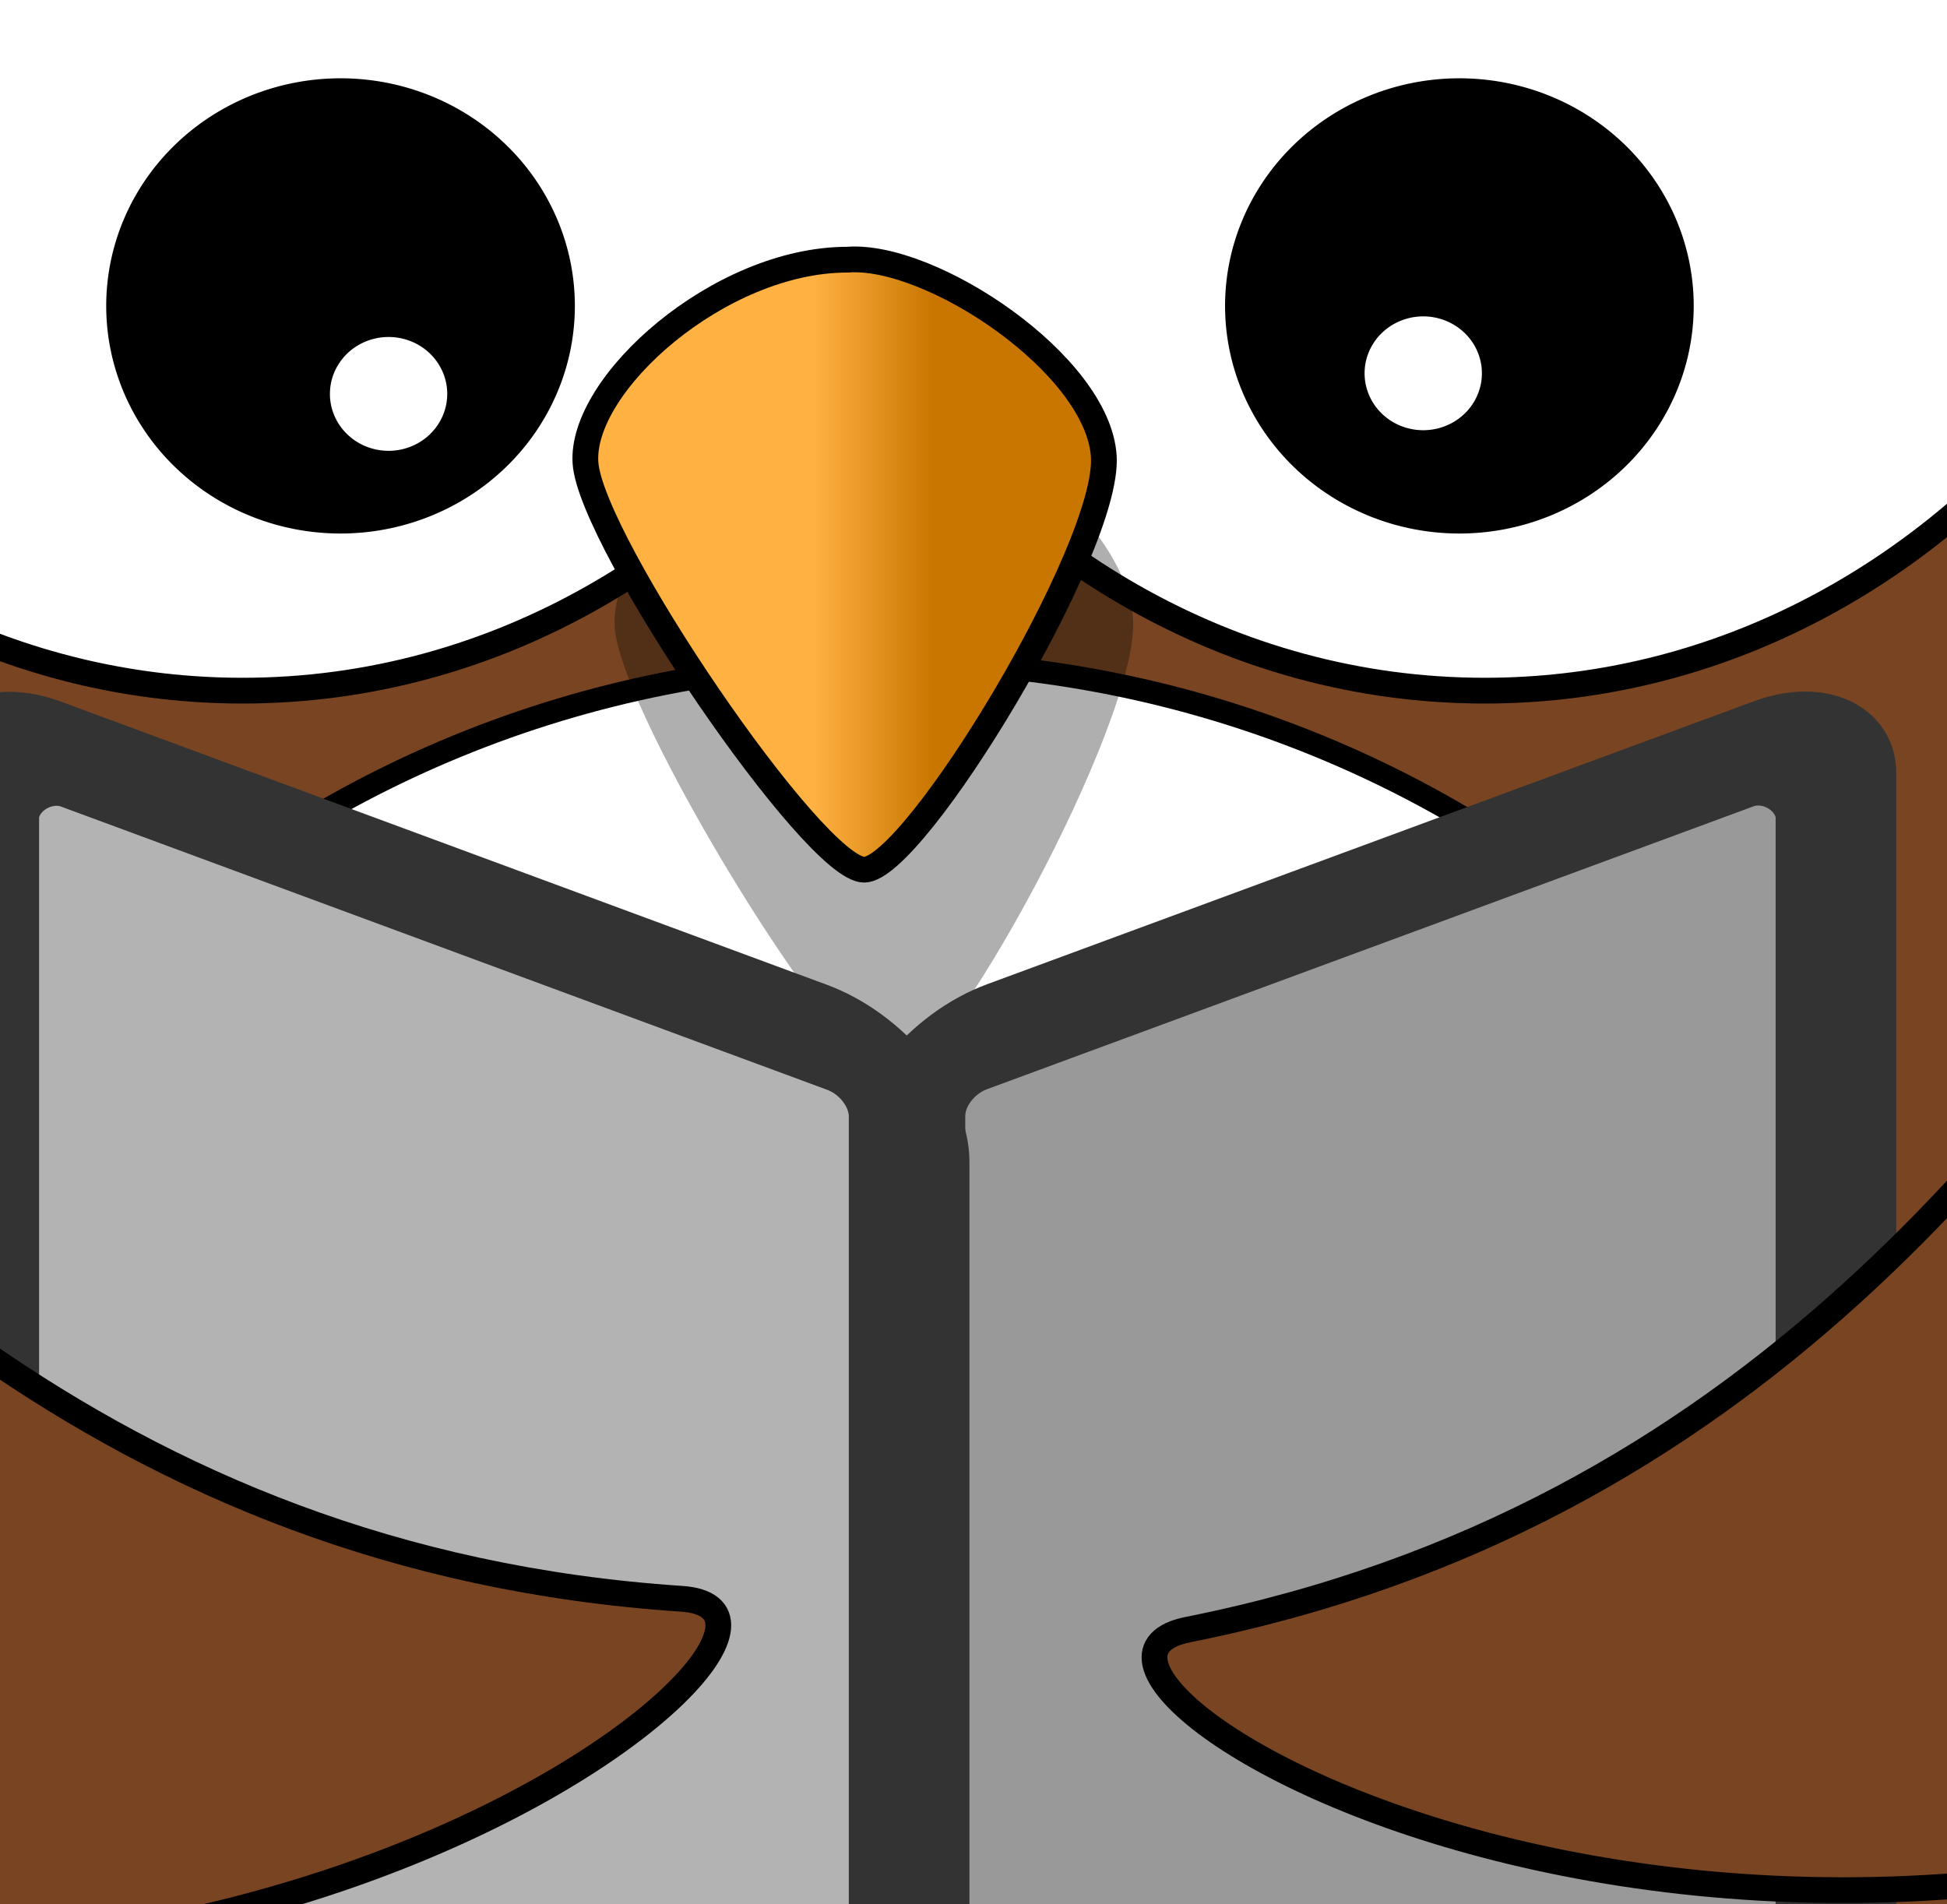 <?xml version="1.0"?><svg width="377.916" height="369.676" xmlns="http://www.w3.org/2000/svg" xmlns:xlink="http://www.w3.org/1999/xlink">
 <rect width="100%" height="100%" fill="#808080" stroke="none"/>
 <title>asdddd sdfv sdfv</title>
 <defs>
  <linearGradient id="linearGradient4098">
   <stop stop-color="#ffb142" offset="0" id="stop4100"/>
   <stop stop-color="#c87600" offset="1" id="stop4104"/>
  </linearGradient>
  <linearGradient xlink:href="#linearGradient4098" id="linearGradient3211" y2="0.635" x2="0.667" y1="0.635" x1="0.441"/>
  <linearGradient xlink:href="#linearGradient4098" id="linearGradient3327" y2="Infinity" x2="-0.737" y1="Infinity" x1="-0.737"/>
  <linearGradient xlink:href="#linearGradient4098" id="linearGradient3329" y2="Infinity" x2="-0.14" y1="Infinity" x1="-0.14"/>
  <linearGradient xlink:href="#linearGradient4098" id="linearGradient3331" y2="Infinity" x2="-1.351" y1="Infinity" x1="-1.351"/>
  <linearGradient xlink:href="#linearGradient4098" id="linearGradient3333" y2="Infinity" x2="1.965" y1="Infinity" x1="1.965"/>
  <linearGradient xlink:href="#linearGradient4098" id="linearGradient3335" y2="Infinity" x2="2.561" y1="Infinity" x1="2.561"/>
  <linearGradient xlink:href="#linearGradient4098" id="linearGradient3337" y2="Infinity" x2="1.351" y1="Infinity" x1="1.351"/>
  <symbol y="0" x="0" width="60" id="svg_4" height="60" xmlns:xlink="http://www.w3.org/1999/xlink">

   <rect fill="#999999" fill-rule="evenodd" stroke="#333333" stroke-width="2.934" stroke-linejoin="round" y="12.412" x="40.523" width="22.649" transform="matrix(1.013,-0.475,0,1.12,-11.18,21.059)" rx="2" id="svg_3" height="36.645"/>
   <rect fill="#b3b3b3" fill-rule="evenodd" stroke="#333333" stroke-width="2.952" stroke-linejoin="round" y="1.986" x="-35.332" width="22.769" transform="matrix(-1.007,-0.473,0,1.113,-5.607,-3.191)" rx="2.011" id="svg_2" height="36.9"/>
  </symbol>
 </defs>
 <g>
  <title>Layer 1</title>
  <path fill="url(#linearGradient3337)" fill-rule="nonzero" stroke="#000000" stroke-width="2.869" stroke-linecap="round" stroke-linejoin="round" stroke-miterlimit="4" id="path3226" d="m154.518,579.649a38.173,59.852 0 1 1 -76.346,0a38.173,59.852 0 1 1 76.346,0z"/>
  <path fill="url(#linearGradient3335)" fill-rule="nonzero" stroke="#000000" stroke-width="2.869" stroke-linecap="round" stroke-linejoin="round" stroke-miterlimit="4" id="path3228" d="m62.099,579.649a38.173,59.852 0 1 1 -76.346,0a38.173,59.852 0 1 1 76.346,0z"/>
  <path fill="url(#linearGradient3333)" fill-rule="nonzero" stroke="#000000" stroke-width="2.869" stroke-linecap="round" stroke-linejoin="round" stroke-miterlimit="4" id="path3230" d="m107.639,579.649a38.173,59.852 0 1 1 -76.346,0a38.173,59.852 0 1 1 76.346,0z"/>
  <path fill="url(#linearGradient3331)" fill-rule="nonzero" stroke="#000000" stroke-width="2.869" stroke-linecap="round" stroke-linejoin="round" stroke-miterlimit="4" id="path3224" d="m360.786,579.649a38.173,59.852 0 1 1 -76.346,0a38.173,59.852 0 1 1 76.346,0z"/>
  <path fill="url(#linearGradient3329)" fill-rule="nonzero" stroke="#000000" stroke-width="2.869" stroke-linecap="round" stroke-linejoin="round" stroke-miterlimit="4" id="path3220" d="m268.367,579.649a38.173,59.852 0 1 1 -76.346,0a38.173,59.852 0 1 1 76.346,0z"/>
  <path fill="url(#linearGradient3327)" fill-rule="nonzero" stroke="#000000" stroke-width="2.869" stroke-linecap="round" stroke-linejoin="round" stroke-miterlimit="4" id="path3222" d="m313.907,579.649a38.173,59.852 0 1 1 -76.346,0a38.173,59.852 0 1 1 76.346,0z"/>
  <path fill="#000000" fill-opacity="0.314" fill-rule="nonzero" stroke-width="6.429" stroke-linecap="round" stroke-miterlimit="4" id="path3250" d="m23.926,519.788c-15.554,0 -28.878,14.636 -34.825,35.582c50.82,13.191 106.655,20.885 165.333,21.933c-0.799,-31.935 -17.527,-57.515 -38.089,-57.515c-8.843,0 -16.966,4.751 -23.44,12.673c-6.474,-7.922 -14.597,-12.673 -23.439,-12.673c-8.534,0 -16.41,4.432 -22.77,11.861c-6.359,-7.429 -14.236,-11.861 -22.77,-11.861zm206.268,0c-20.509,0 -37.21,25.451 -38.089,57.272c58.614,-1.831 114.16,-10.356 164.579,-24.29c-6.288,-19.537 -19.172,-32.982 -34.071,-32.982c-8.842,0 -16.966,4.751 -23.44,12.673c-6.473,-7.922 -14.597,-12.673 -23.439,-12.673c-8.534,0 -16.411,4.432 -22.77,11.861c-6.359,-7.429 -14.236,-11.861 -22.77,-11.861z"/>
  <path fill="#784421" fill-rule="nonzero" stroke="#000000" stroke-width="5" stroke-linecap="round" stroke-miterlimit="4" id="path2385" d="m611.679,121.896a443.515,430.396 0 1 1 -887.03,0a443.515,430.396 0 1 1 887.03,0z"/>
  <path fill="#ffffff" fill-rule="nonzero" stroke="#000000" stroke-width="4.412" stroke-linecap="round" stroke-linejoin="round" stroke-miterlimit="4" id="path3167" d="m387.392,337.093c-70.988,-12.799 -6.02,56.232 -16.905,81.192c-43.031,-20.532 -26.635,47.442 -46.093,66.325c-36.871,-1.913 -42.627,34.167 -68.347,44.73c-31.079,-16.732 -53.995,16.405 -83.667,16.405c-29.672,0 -47.23,-31.838 -83.667,-16.405c-25.721,-10.563 -31.476,-45.344 -68.347,-44.73c-19.459,-18.883 -16.456,-90.757 -46.093,-66.325c-10.885,-24.96 39.35,-99.19 -16.905,-81.192c0,-28.794 59.597,-82.227 16.905,-81.191c10.885,-24.96 65.478,-43.543 46.093,-66.325c38.917,-37.767 92.67,-61.135 152.014,-61.135c59.343,0 113.096,23.368 152.014,61.135c-28.76,13.683 35.208,41.365 46.093,66.325c-48.049,-2.336 16.905,52.397 16.905,81.191z"/>
  <path fill="#ffffff" fill-rule="nonzero" stroke="#000000" stroke-width="5" stroke-linecap="round" stroke-miterlimit="4" id="path2387" d="m47.07,-206.33c-83.671,0 -151.629,76.249 -151.629,170.199c0,93.949 67.958,170.199 151.629,170.199c49.171,0 92.806,-26.362 120.506,-67.146c27.698,40.813 71.427,67.146 120.62,67.146c83.671,0 151.629,-76.249 151.629,-170.199c0,-93.95 -67.958,-170.199 -151.629,-170.199c-49.187,0 -92.922,26.341 -120.62,67.146c-27.7,-40.775 -71.341,-67.146 -120.506,-67.146z"/>
  <path fill="#000000" fill-opacity="0.314" fill-rule="evenodd" stroke-width="5" stroke-miterlimit="4" id="path3407" d="m170.169,77.986c-24.881,0 -51.925,26.846 -50.843,43.802c1.082,16.955 44.353,87.604 54.089,87.604c9.735,0 47.598,-69.236 46.516,-89.017c-1.082,-19.782 -33.535,-43.802 -49.762,-42.389z"/>
  <path fill="url(#linearGradient3211)" fill-rule="evenodd" stroke="#000000" stroke-width="5" stroke-miterlimit="4" id="path2391" d="m164.487,50.407c-24.881,0 -51.925,24.192 -50.843,39.472c1.082,15.279 44.353,78.942 54.089,78.942c9.736,0 47.598,-62.39 46.516,-80.216c-1.082,-17.825 -33.535,-39.471 -49.761,-38.198z"/>
  <path fill="#000000" fill-rule="nonzero" stroke="#000000" stroke-width="3.169" stroke-linecap="round" stroke-miterlimit="4" id="path2411" d="m109.997,59.382a43.898,42.599 0 1 1 -87.796,0a43.898,42.599 0 1 1 87.796,0z"/>
  <path fill="#000000" fill-rule="evenodd" stroke="#000000" stroke-width="5" stroke-linejoin="round" stroke-miterlimit="4" id="path3283" d="m198.657,-197.686c35.564,-83.601 95.542,-94.919 95.542,-94.919c0,0 -33.36,43.609 -3.145,31.478c46.786,-18.784 195.544,40.081 195.544,40.081c0,0 -197.092,-44.52 -287.941,23.36z"/>
  <path fill="#000000" fill-rule="evenodd" stroke="#000000" stroke-width="5" stroke-linejoin="round" stroke-miterlimit="4" id="path3285" d="m127.111,-197.485c-35.564,-83.601 -95.541,-94.918 -95.541,-94.918c0,0 33.36,43.608 3.145,31.477c-46.786,-18.784 -195.545,40.081 -195.545,40.081c0,0 197.093,-44.52 287.941,23.36z"/>
  <path fill="#000000" fill-rule="nonzero" stroke="#000000" stroke-width="3.169" stroke-linecap="round" stroke-miterlimit="4" id="path3301" d="m327.168,59.382a43.898,42.599 0 1 1 -87.796,0a43.898,42.599 0 1 1 87.796,0z"/>
  <path fill="#ffffff" fill-rule="nonzero" stroke-width="5" stroke-linejoin="round" stroke-miterlimit="4" id="path3341" d="m287.639,72.464a11.385,11.048 0 1 1 -22.77,0a11.385,11.048 0 1 1 22.77,0z"/>
  <path fill="#ffffff" fill-rule="nonzero" stroke-width="5" stroke-linejoin="round" stroke-miterlimit="4" id="path3343" d="m86.809,76.464a11.385,11.048 0 1 1 -22.77,0a11.385,11.048 0 1 1 22.77,0z"/>
  <use x="0.771" y="41.565" transform="matrix(7.876 0 0 6.199 -65.672 -147.934)" xlink:href="#svg_4" id="svg_6"/>
  <path transform="rotate(-47.33 -101.48 259.943)" fill="#784421" fill-rule="evenodd" stroke="#000000" stroke-width="5" stroke-miterlimit="4" id="path3169" d="m-81.969,48.376c129.59,44.821 -38.15,243.907 101.868,417.619c25.881,32.109 -155.871,5.417 -220.124,-172.509c-62.486,-173.031 -3.051,-278.615 118.256,-245.11z"/>
  <path transform="rotate(40.099 456.078 235.943)" fill="#784421" fill-rule="evenodd" stroke="#000000" stroke-width="5" stroke-miterlimit="4" id="path3800" d="m436.674,23.662c-128.881,44.973 37.941,244.73 -101.311,419.029c-25.739,32.217 155.017,5.435 218.92,-173.092c62.144,-173.615 3.033,-279.556 -117.609,-245.937z"/>
 </g>
</svg>